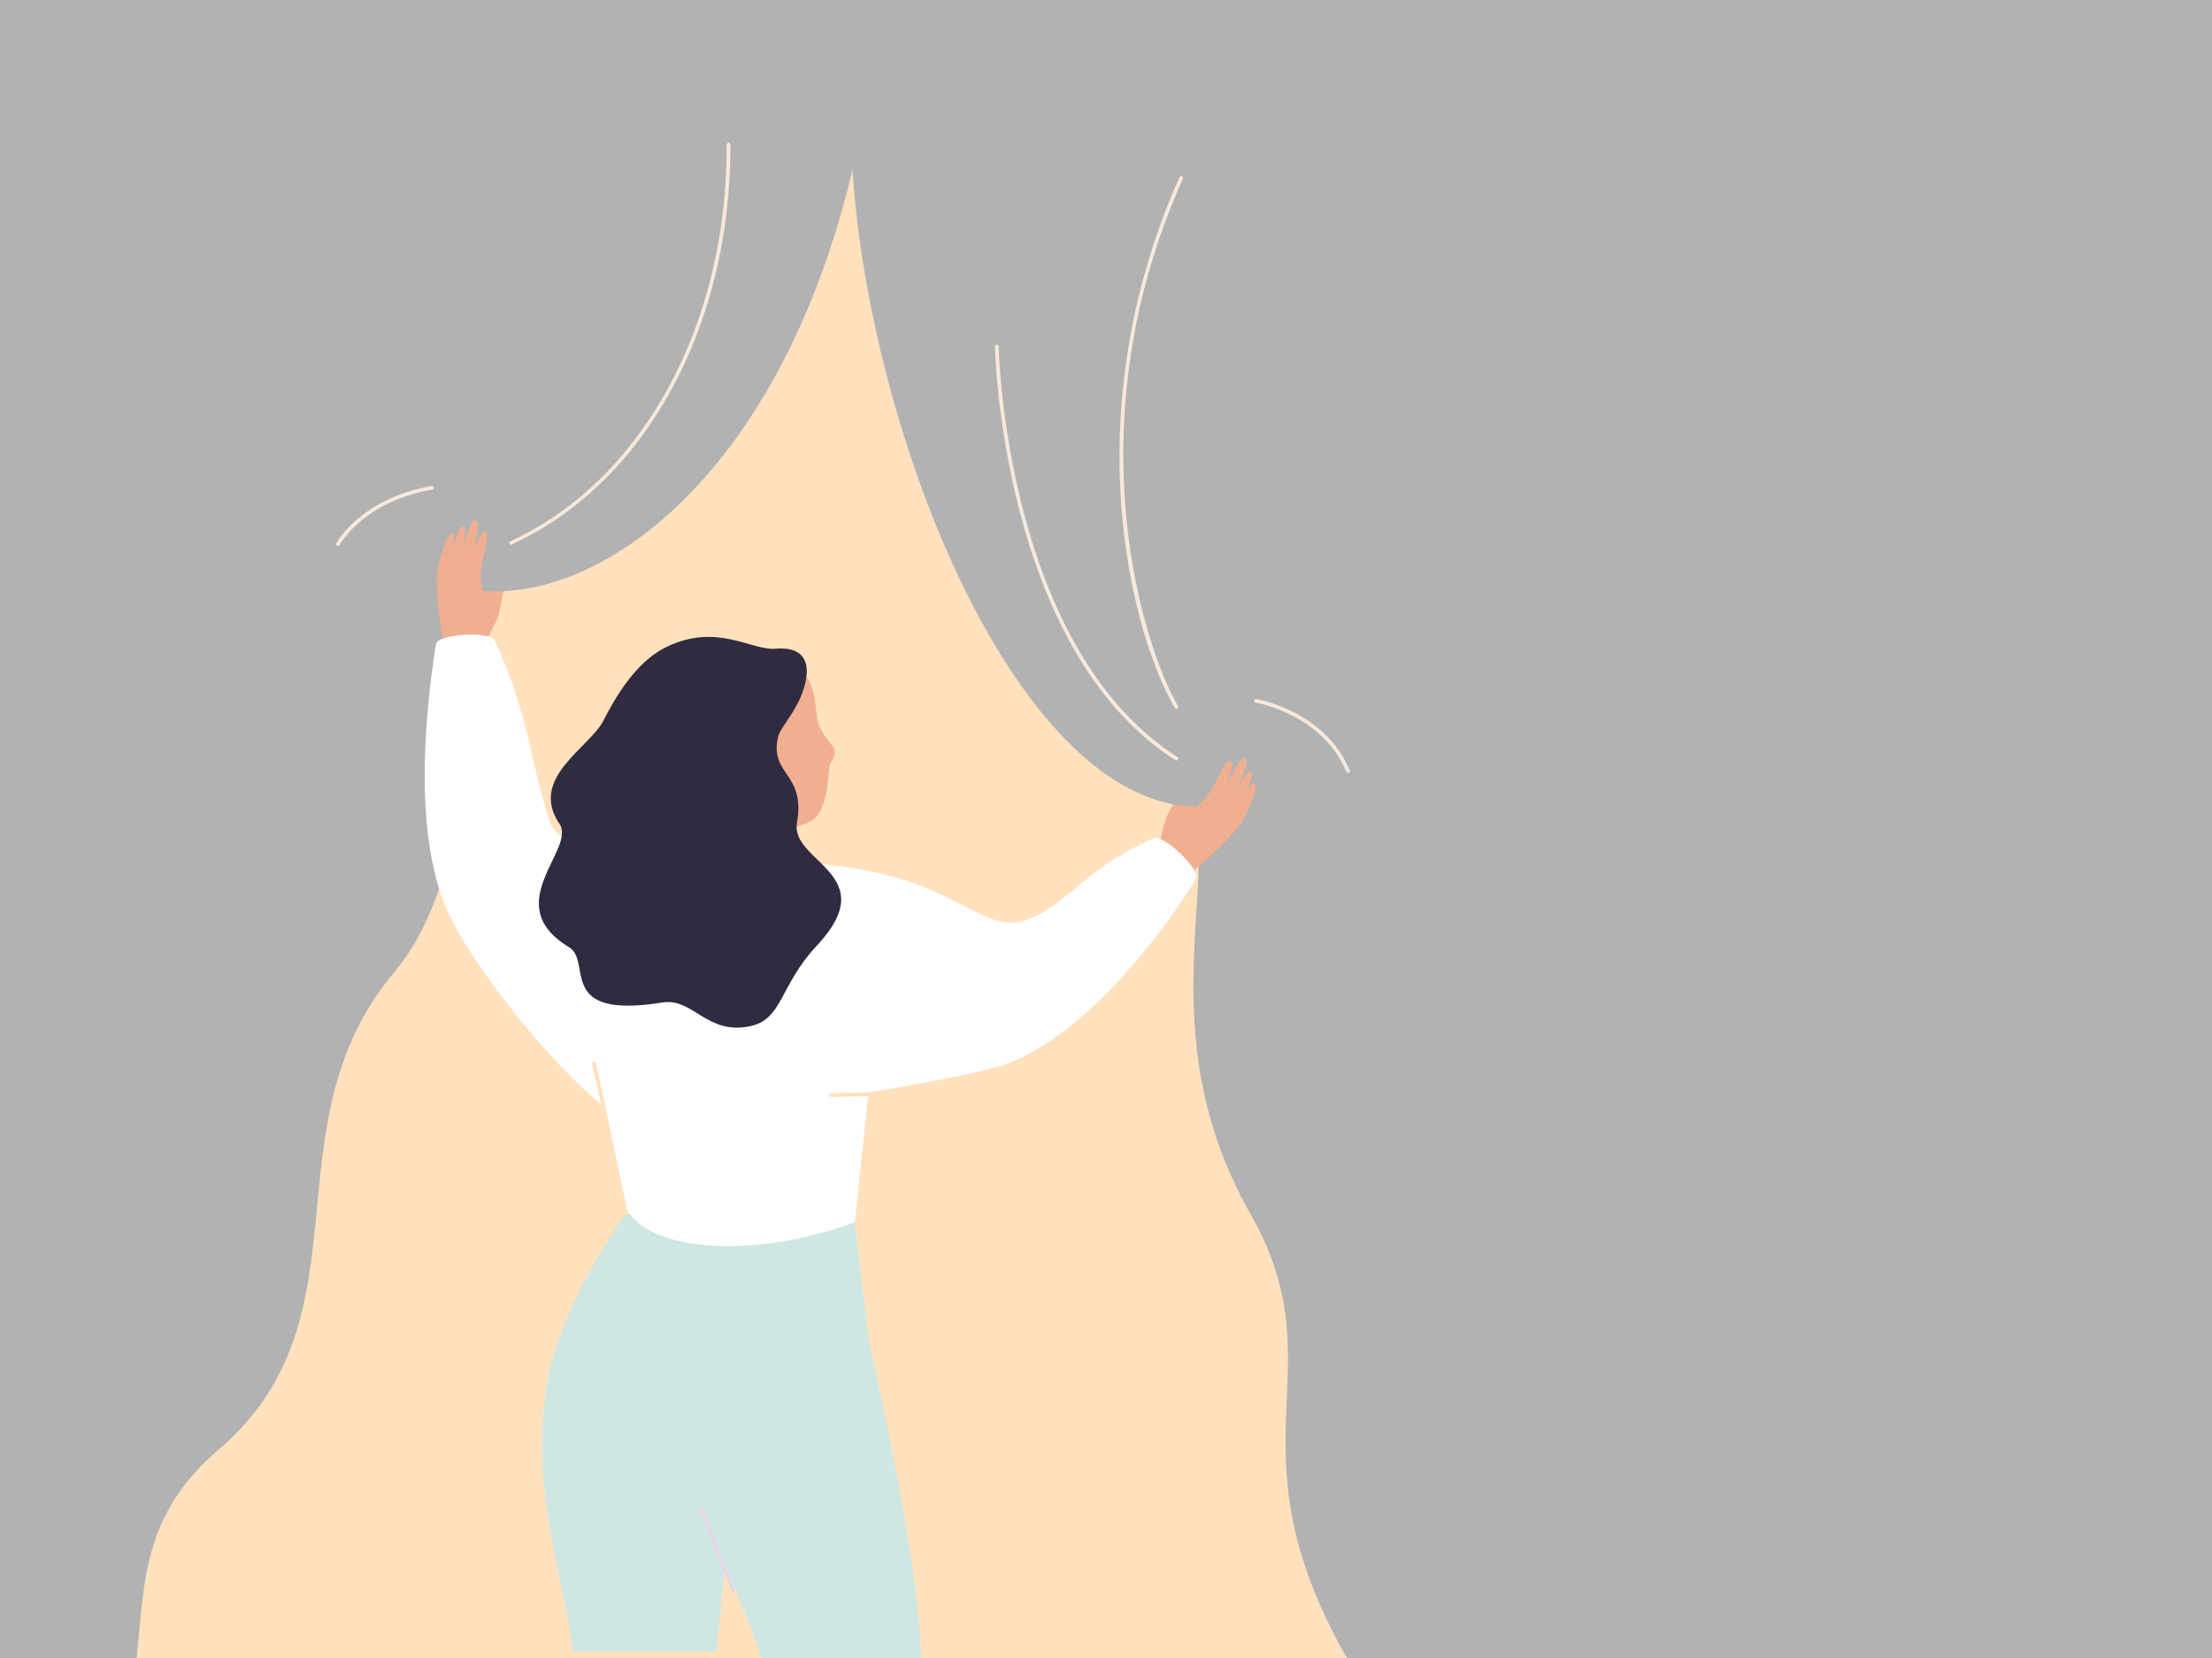 <?xml version="1.0" encoding="UTF-8"?>
<svg xmlns="http://www.w3.org/2000/svg" width="667" height="500" viewBox="0 0 667 500">
  <defs>
    <style>
      .d {
        fill: #f7e9dc;
      }

      .e {
        fill: #f1af91;
      }

      .f {
        fill: #fff;
      }

      .g {
        fill: #ffe1bd;
      }

      .h {
        fill: #f2b090;
      }

      .i {
        fill: #ee715d;
      }

      .j {
        fill: #e5d6e9;
      }

      .k {
        fill: #b2b2b2;
      }

      .l {
        fill: #cfe7e2;
      }

      .m {
        fill: #302b40;
      }
    </style>
  </defs>
  <g id="a" data-name="bg">
    <g id="b" data-name="bg">
      <rect class="g" x="0" width="667" height="500"/>
    </g>
  </g>
  <g id="c" data-name="girl opens the curtains">
    <path class="h" d="M149.84,186.75c1.37-3.17,1.34-7.18,2.21-8.92,1.96-3.9,2.94-5.85,2.43-6.59-2.08-2.96-6.5,7.23-8.92,6.61-.87-.75-12.04,16.06-11.35,18.04l9.76,2.29s2.24-3.75,3.06-5.64c1.03-2.37,2.3-4.59,2.81-5.78Z"/>
    <path class="h" d="M351.39,247.43c1-3.31,3.6-6.36,4.06-8.25,1.01-4.24,1.52-6.37,2.38-6.6,3.5-.92,.59,9.58,2.84,10.67,1.14-.01-1.4,20.18-3.21,21.24l-8.94-4.54s.7-4.31,1.29-6.29c.74-2.48,1.2-4.99,1.57-6.24Z"/>
    <path class="k" d="M265.04,0c-10.51,125.4-74.89,181.23-119.2,178.23-4.88,27.98-2.24,85.55-26.87,114.82-39.37,46.81-6.23,104.05-52.95,144-23.09,19.74-22.46,40.02-24.8,62.95H0V0H265.04Z"/>
    <path class="k" d="M667,0V500H406.13c-36.98-65.26-2.14-86.43-29.08-133.94-28.87-50.88-11.52-94.8-16.38-122.79-68.4-1.5-120.11-176.39-99.48-243.27h405.81Z"/>
    <path class="l" d="M172.69,497.94c-2.82-23.7-12.27-45.73-8.22-77.85,3.21-25.43,23.9-53.69,23.9-53.69l63.63-16-28.18,52.31s-3.88,57.51-7.72,95.24h-43.41Z"/>
    <path class="l" d="M277.67,500h-48.11c-7.47-23.55-22.91-49.84-23.23-73.1-.33-24.65,9.48-77.45,9.48-77.45l41.94,19.06,4.35,36.46c7.97,34.61,15.99,78.53,15.56,95.03Z"/>
    <path class="e" d="M149.84,186.75c1.37-3.17-1.58-7.9-4-8.52-.87-.75-.99-4.24-.8-6.68,.22-2.93,3.11-11.11,1.36-11.32-1.46-.18-3.74,5.73-4.14,7.8,.41-2.16,3.27-11.36,.82-11.06-1.79,.22-4.1,10.95-4.37,12.38,.1-.7,2.68-10.91,.88-10.56-2.08,.41-3.67,9.75-3.94,11.19,.12-.88,2.6-9.59,.38-9.05-1.38,.34-3.71,8.78-3.99,10.22-1.19,6.32,1.47,22.75,2.17,24.73l9.76,2.29s2.24-3.75,3.06-5.64c1.03-2.37,2.3-4.59,2.81-5.78Z"/>
    <path class="e" d="M351.39,247.43c1-3.31,5.93-3.74,8.55-3.94,1.14-.01,3.48-2.61,4.92-4.59,1.72-2.38,4.78-10.5,6.25-9.54,1.23,.8-.84,6.79-1.86,8.64,1.08-1.91,4.82-10.8,6.49-8.99,1.23,1.33-3.91,11.02-4.63,12.29,.37-.6,4.98-10.07,6.12-8.65,1.33,1.65-3.47,9.83-4.19,11.1,.48-.75,4.19-9.01,5.54-7.16,.84,1.14-2.81,9.11-3.53,10.38-3.16,5.6-15.78,16.46-17.58,17.52l-8.94-4.54s.7-4.31,1.29-6.29c.74-2.48,1.2-4.99,1.57-6.24Z"/>
    <path class="i" d="M215.17,235.63l1.26,29.23c0,6.24,24.86,4.06,24.11-2.5l-2.31-17.44-23.06-9.29Z"/>
    <path class="e" d="M251.32,225.45c-.7-1.27-3.18-3.52-4.5-7.13-1.26-3.44-.23-12.36-5.37-15.84,0,0-19.69,6.32-26.28,22.2-1.15,2.77,.03-.01,0,0,0,0,7.88,38.36,15.45,30.87,6.45-6.38,11.61-6.58,13.73-7.81,6.04-3.52,5.15-15.69,5.96-17.37,.18-.38,2.13-2.9,1.03-4.93Z"/>
    <path class="f" d="M131.47,194.17c-3.41,21.53-7.06,58.8,4.15,82.09,8.7,18.08,35.38,50.43,50.05,60.03l44.77-42.96c-4.45-34.9-59.86-31.39-64.51-45.14-6.04-17.86-6.56-33.61-16.81-55.03-1.46-3.04-17.2-1.89-17.66,1.02Z"/>
    <path class="f" d="M360.66,264.94c-11.26,18.67-36.4,50.31-60.33,56.91-17.4,4.8-63.95,11.59-63.95,11.59l-10.3-72.88c56.78-3.14,66.87,20.48,81.27,17.4,12.98-2.78,17.81-15.2,40.45-25.17,3.09-1.36,14.37,9.63,12.85,12.15Z"/>
    <path class="f" d="M257.75,368.51c-28.96,10.98-61.42,9.32-68.68-3.72l-16.82-80.5c4.6-18.83,31.27-23.07,46.52-24.7,19.74-2.11,43.72,6.37,48.34,20.95l-9.36,87.97Z"/>
    <path class="j" d="M221.07,480c-.24,.03-.48-.11-.58-.35l-9.59-24.23c-.11-.29,.03-.61,.31-.72,.29-.11,.61,.03,.72,.31l9.59,24.23c.11,.29-.03,.61-.31,.72-.05,.02-.1,.03-.15,.04Z"/>
    <path class="g" d="M182.18,335.15c-.26,0-.49-.18-.54-.44l-3.06-13.88c-.07-.3,.12-.6,.43-.66,.3-.07,.6,.12,.66,.43l3.06,13.88c.07,.3-.12,.6-.43,.66-.04,0-.08,.01-.12,.01Z"/>
    <path class="m" d="M233.85,195.62c-7.31,.63-17.47-7.84-32.66-.64-7.84,3.71-14,11.99-19.23,22.32-4.13,8.17-22.65,17.32-13.25,31.17,5.16,7.6-18.48,24.3,2.87,37.16,7.23,4.35-4.24,21.89,28.15,16.68,9.29-1.49,13.35,9.87,26.39,7.17,9.96-2.06,8.93-12.32,20.11-24.23,20.41-21.73-8.05-25.16-5.91-37.19,2.67-15.05-8.33-14.27-5.71-25.8,.77-3.4,7.09-9.06,8.49-17.69,.88-5.44-1.29-9.63-9.25-8.95Z"/>
    <path class="g" d="M250.44,330.78c-.27-.03-.49-.26-.49-.54,0-.31,.24-.56,.55-.57l12.07-.22c.3,0,.56,.24,.57,.55,0,.31-.24,.56-.55,.57l-12.07,.22s-.05,0-.07,0Z"/>
    <g>
      <path class="d" d="M354.74,229.33c-.1,0-.21-.03-.3-.09-52.42-33.47-54.41-123.82-54.42-124.73,0-.31,.24-.56,.55-.57,.34,0,.56,.24,.57,.55,.01,.9,2,90.66,53.91,123.81,.26,.17,.34,.51,.17,.77-.11,.17-.29,.26-.47,.26Z"/>
      <path class="d" d="M154.12,164.3c-.21,0-.41-.12-.51-.33-.13-.28,0-.61,.27-.74,39.82-18.26,65.43-65.27,65.24-119.51,0-.31,.25-.73,.56-.73h0c.31,0,.56,.42,.56,.72,.2,54.67-25.67,102-65.89,120.44-.07,.03-.15,.13-.23,.13Z"/>
      <path class="d" d="M101.88,164.64c-.09,0-.18-.02-.26-.06-.27-.14-.38-.48-.23-.75,.07-.13,7.38-13.54,28.77-17.28,.31-.05,.59,.15,.64,.45s-.15,.59-.45,.64c-20.82,3.64-27.91,16.58-27.97,16.71-.1,.19-.29,.3-.49,.3Z"/>
      <path class="d" d="M406.47,233.08c-.22,0-.43-.13-.51-.34-7.22-17.43-27.14-20.82-27.34-20.85-.3-.05-.51-.33-.46-.64,.05-.3,.33-.51,.64-.46,.21,.03,20.73,3.51,28.19,21.53,.12,.28-.02,.61-.3,.73-.07,.03-.14,.04-.21,.04Z"/>
      <path class="d" d="M354.74,213.74c-.19,0-.38-.1-.48-.27-6.47-11.01-14.12-32.93-16.18-61.42-1.69-23.35,0-59.41,17.6-98.63,.13-.28,.46-.41,.74-.28,.28,.13,.41,.46,.28,.74-33.56,74.78-11.76,141.54-1.48,159.03,.16,.27,.07,.61-.2,.76-.09,.05-.19,.08-.28,.08Z"/>
    </g>
  </g>
</svg>